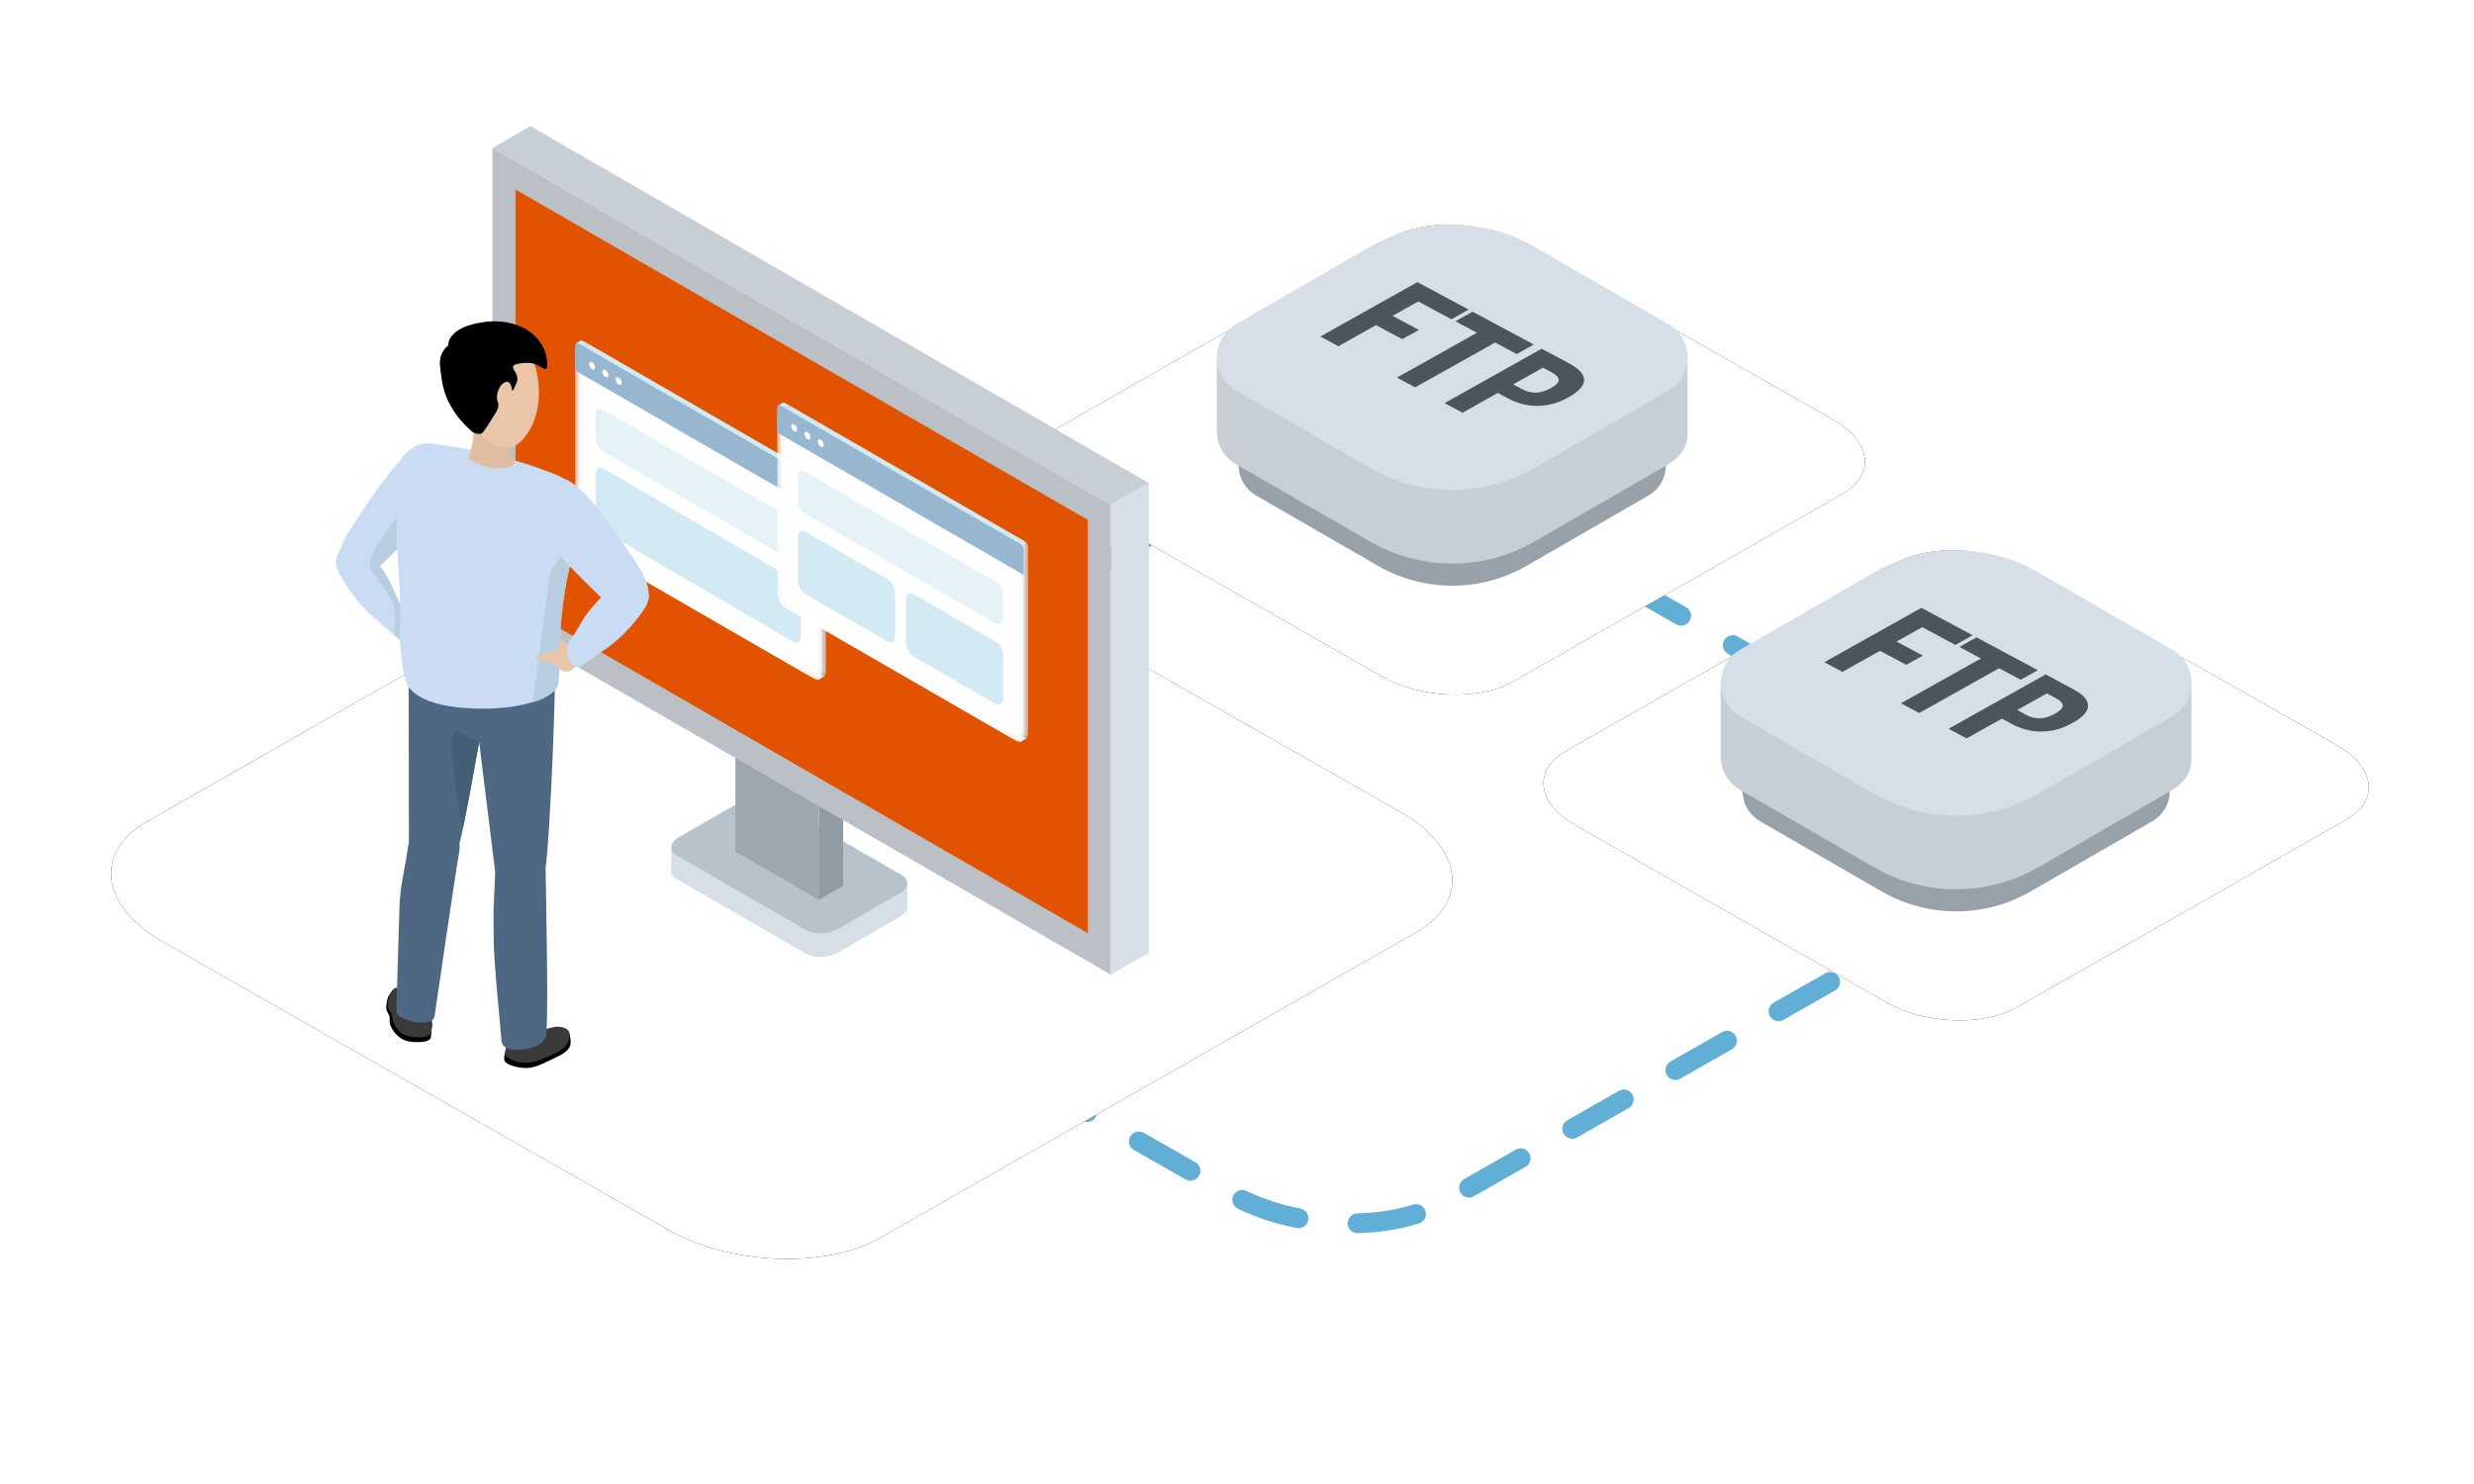 <svg xmlns="http://www.w3.org/2000/svg" xmlns:xlink="http://www.w3.org/1999/xlink" width="250" height="150" viewBox="0 0 250 150"><defs><polygon id="e" points="0 0 24.914 0 24.914 34.06 0 34.06"/><polygon id="g" points="0 0 24.915 0 24.915 33.877 0 33.877"/><polygon id="i" points="0 0 24.914 0 24.914 34.06 0 34.06"/><polygon id="k" points="0 0 24.915 0 24.915 33.877 0 33.877"/><filter id="b" width="143.2%" height="175.8%" x="-21.6%" y="-37.9%" filterUnits="objectBoundingBox"><feOffset in="SourceAlpha" result="shadowOffsetOuter1"/><feGaussianBlur in="shadowOffsetOuter1" result="shadowBlurOuter1" stdDeviation="6"/><feColorMatrix in="shadowBlurOuter1" values="0 0 0 0 0.216 0 0 0 0 0.561 0 0 0 0 0.749 0 0 0 0.15 0"/></filter><filter id="d" width="126.6%" height="146.6%" x="-13.3%" y="-23.3%" filterUnits="objectBoundingBox"><feOffset in="SourceAlpha" result="shadowOffsetOuter1"/><feGaussianBlur in="shadowOffsetOuter1" result="shadowBlurOuter1" stdDeviation="6"/><feColorMatrix in="shadowBlurOuter1" values="0 0 0 0 0.216 0 0 0 0 0.561 0 0 0 0 0.749 0 0 0 0.15 0"/></filter><filter id="n" width="143.2%" height="175.8%" x="-21.6%" y="-37.9%" filterUnits="objectBoundingBox"><feOffset in="SourceAlpha" result="shadowOffsetOuter1"/><feGaussianBlur in="shadowOffsetOuter1" result="shadowBlurOuter1" stdDeviation="6"/><feColorMatrix in="shadowBlurOuter1" values="0 0 0 0 0.216 0 0 0 0 0.561 0 0 0 0 0.749 0 0 0 0.15 0"/></filter><path id="a" d="M108.279,50.491 L139.668,68.382 C143.513,70.598 149.473,70.839 152.856,68.914 L186.18,49.921 C189.551,47.997 189.128,44.641 185.232,42.413 L153.805,24.546 C149.896,22.331 144,22.09 140.616,24.015 L107.292,43.008 C103.973,44.907 104.383,48.262 108.279,50.491 Z"/><path id="c" d="M16.462,95.198 L67.471,124.273 C73.72,127.874 83.405,128.265 88.904,125.137 L143.058,94.272 C148.535,91.144 147.848,85.691 141.516,82.07 L90.445,53.036 C84.092,49.435 74.511,49.044 69.012,52.172 L14.859,83.037 C9.464,86.124 10.13,91.576 16.462,95.198 Z"/><path id="m" d="M159.199,83.41 L190.587,101.302 C194.432,103.518 200.392,103.758 203.776,101.834 L237.1,82.841 C240.471,80.916 240.048,77.561 236.151,75.332 L204.724,57.466 C200.815,55.25 194.919,55.01 191.536,56.934 L158.212,75.927 C154.892,77.826 155.302,81.182 159.199,83.41 Z"/></defs><g fill="none" fill-rule="evenodd"><rect width="250" height="150"/><path stroke="#61AFD6" stroke-dasharray="6" stroke-linecap="round" stroke-linejoin="round" stroke-width="2" d="M73.382,91.603 L124.391,120.678 C130.639,124.279 140.324,124.67 145.823,121.542 L199.977,90.677 C205.455,87.55 204.768,82.097 198.436,78.475 L147.364,49.442 C141.012,45.841 131.431,45.45 125.932,48.577 L71.778,79.442 C66.383,82.529 67.05,87.982 73.382,91.603 Z"/><use xlink:href="#a" fill="#000" filter="url(#b)"/><use xlink:href="#a" fill="#FFF"/><use xlink:href="#c" fill="#000" filter="url(#d)"/><use xlink:href="#c" fill="#FFF"/><g transform="translate(122.964 22.714)"><path fill="#97A1AA" d="M16.26,14.18 L3.961,21.282 C2.28,22.252 1.704,24.401 2.674,26.082 C2.983,26.616 3.426,27.06 3.961,27.368 L16.26,34.469 C20.919,37.159 26.66,37.159 31.32,34.469 L43.621,27.368 C45.301,26.398 45.877,24.248 44.907,22.567 C44.599,22.033 44.155,21.589 43.621,21.281 L31.321,14.18 C26.662,11.49 20.92,11.49 16.26,14.18 Z"/><path fill="#C8CED6" d="M15.492,9.67 L0,13.403 C0,17.414 0.001,19.858 0.002,20.736 C0.003,21.431 0.146,22.14 0.52,22.787 C0.859,23.375 1.348,23.864 1.937,24.204 L15.491,32.029 C20.626,34.994 26.953,34.994 32.089,32.029 L45.644,24.204 C46.774,23.551 47.564,22.416 47.564,21.207 C47.564,20.696 47.564,18.094 47.564,13.403 L32.09,9.67 C26.954,6.705 20.627,6.705 15.492,9.67 Z"/><path fill="#D6DFE8" d="M15.492,2.224 L1.937,10.05 C0.085,11.119 -0.55,13.488 0.52,15.34 C0.859,15.929 1.348,16.418 1.937,16.758 L15.491,24.583 C20.626,27.548 26.953,27.548 32.089,24.583 L45.644,16.757 C47.496,15.688 48.131,13.319 47.062,11.467 C46.722,10.878 46.233,10.389 45.644,10.049 L32.09,2.224 C26.954,-0.741 20.627,-0.741 15.492,2.224 Z"/><path fill="#4C555D" fill-rule="nonzero" d="M20.267,5.803 L25.446,8.579 L23.703,9.555 L20.353,7.759 L17.759,9.212 L20.41,10.633 L18.737,11.571 L16.085,10.15 L12.285,12.28 L10.457,11.3 L20.267,5.803 Z M26.283,10.923 L24.106,9.756 L25.835,8.787 L32.028,12.107 L30.299,13.075 L28.122,11.908 L20.041,16.437 L18.202,15.451 L26.283,10.923 Z M32.823,12.533 L35.61,14.026 C36.595,14.554 37.094,15.108 37.107,15.686 C37.119,16.264 36.604,16.846 35.562,17.43 L35.507,17.461 C34.985,17.753 34.463,17.967 33.941,18.103 C33.418,18.239 32.897,18.308 32.378,18.311 C31.859,18.313 31.351,18.249 30.855,18.119 C30.36,17.989 29.882,17.801 29.424,17.555 L28.397,17.004 L24.83,19.003 L23.013,18.03 L32.823,12.533 Z M30.872,16.632 C31.331,16.877 31.799,16.99 32.276,16.97 C32.754,16.95 33.239,16.802 33.733,16.525 L33.788,16.494 C34.309,16.202 34.564,15.93 34.551,15.677 C34.538,15.425 34.313,15.182 33.877,14.948 L32.952,14.452 L29.947,16.136 L30.872,16.632 Z"/></g><g transform="translate(49.764 12.75)"><polygon fill="#D6DFE8" points="41.916 78.974 41.916 76.428 40.269 78.06 40.383 80.374"/><path fill="#D6DFE8" d="M31.71,83.661 L18.619,76.103 C17.799,75.63 17.903,74.796 18.849,74.25 L25.068,70.66 C26.013,70.114 27.458,70.053 28.277,70.527 L41.368,78.085 C42.188,78.558 42.084,79.392 41.138,79.938 L34.92,83.528 C33.974,84.074 32.529,84.134 31.71,83.661"/><polygon fill="#D6DFE8" points="18.066 75.317 18.067 72.909 19.902 73.428 19.694 75.317"/><path fill="#B6C3CC" d="M31.71,81.281 L18.619,73.723 C17.799,73.25 17.903,72.416 18.849,71.87 L25.068,68.28 C26.013,67.734 27.458,67.674 28.277,68.147 L41.368,75.705 C42.188,76.178 42.084,77.012 41.138,77.558 L34.92,81.148 C33.974,81.695 32.529,81.754 31.71,81.281"/><polygon fill="#9EA7AF" points="32.987 78.2 24.547 73.327 24.547 54.289 32.987 59.162"/><polygon fill="#909BA3" points="35.44 76.783 32.987 78.2 32.987 59.162 35.44 57.746"/><polygon fill="#C8CED6" points="62.493 38.295 0 2.215 3.837 0 66.33 36.08"/><polygon fill="#BAC0C6" points="62.494 85.768 .001 49.688 .001 2.215 62.494 38.295"/><polygon fill="#E15201" points="60.164 81.574 2.331 48.184 2.331 6.409 60.164 39.799"/><g transform="matrix(-1 0 0 1 33.721 21.648)"><mask id="f" fill="#fff"><use xlink:href="#e"/></mask><path fill="#D3E9F4" d="M24.587,0.039 L24.189,0.269 L24.189,0.269 L12.457,7.042 L0.327,14.045 C0.147,14.149 0,14.431 0,14.671 L0,15.201 L0,17.172 L0,33.425 C0,33.957 0.326,34.204 0.725,33.973 L24.189,20.426 C24.588,20.196 24.914,19.573 24.914,19.041 L24.914,2.787 L24.914,0.817 L24.914,0.286 C24.914,0.046 24.767,-0.065 24.587,0.039" mask="url(#f)"/><path fill="#D3E9F4" d="M.739 34.291.211 33.987C.195 33.977.197 33.961.215 33.95L.734 33.651C.753 33.64.781 33.639.797 33.648L1.325 33.953C1.342 33.962 1.34 33.978 1.321 33.989L.802 34.289C.783 34.3.755 34.301.739 34.291M24.713.621 24.209.331C24.194.322 24.196.306 24.214.296L24.708.01C24.726 0 24.754-.001 24.769.008L25.272.298C25.287.307 25.286.323 25.268.333L24.773.619C24.755.629 24.728.63 24.713.621"/><g transform="translate(.449 .445)"><mask id="h" fill="#fff"><use xlink:href="#g"/></mask><path fill="#FFF" d="M24.189,20.244 L0.725,33.791 C0.326,34.021 0,33.775 0,33.243 L0,15.019 C0,14.487 0.326,13.864 0.725,13.633 L24.189,0.086 C24.588,-0.144 24.915,0.103 24.915,0.635 L24.915,18.859 C24.915,19.39 24.588,20.014 24.189,20.244" mask="url(#h)"/></g><path fill="#97B7D1" d="M25.364,3.049 L0.449,17.434 L0.449,14.933 C0.449,14.693 0.596,14.412 0.776,14.308 L25.036,0.301 C25.216,0.197 25.364,0.309 25.364,0.549 L25.364,3.049 Z"/><path fill="#FFF" d="M21.266 3.946C21.266 4.14 21.131 4.375 20.963 4.472 20.795 4.569 20.66 4.49 20.66 4.297 20.66 4.103 20.795 3.868 20.963 3.771 21.131 3.674 21.266 3.753 21.266 3.946M22.611 3.17C22.611 3.364 22.475 3.599 22.307 3.696 22.14 3.793 22.004 3.714 22.004 3.521 22.004 3.327 22.14 3.092 22.307 2.995 22.475 2.898 22.611 2.977 22.611 3.17M23.955 2.394C23.955 2.588 23.819 2.823 23.652 2.92 23.484 3.017 23.348 2.938 23.348 2.744 23.348 2.551 23.484 2.316 23.652 2.219 23.819 2.122 23.955 2.201 23.955 2.394"/><path fill="#D3E9F4" d="M3.281,30.485 C2.873,30.72 2.54,30.468 2.54,29.925 L2.54,25.583 C2.54,25.04 2.873,24.403 3.281,24.168 L22.532,12.953 C22.94,12.718 23.273,12.969 23.273,13.513 L23.273,17.854 C23.273,18.397 22.94,19.034 22.532,19.27 L3.281,30.485 Z"/><path fill="#E5F3F9" d="M22.595,6.982 L15.23,11.234 L14.138,11.864 L3.335,18.101 C2.898,18.354 2.54,18.974 2.54,19.479 L2.54,21.867 C2.54,22.372 2.898,22.578 3.335,22.326 L14.138,16.089 L15.23,15.458 L22.595,11.206 C22.968,10.991 23.273,10.462 23.273,10.032 L23.273,7.373 C23.273,6.943 22.968,6.766 22.595,6.982"/></g><g transform="matrix(-1 0 0 1 54.138 27.928)"><mask id="j" fill="#fff"><use xlink:href="#i"/></mask><path fill="#D3E9F4" d="M24.587,0.039 L24.189,0.269 L24.189,0.269 L12.457,7.042 L0.327,14.045 C0.147,14.149 0,14.431 0,14.671 L0,15.201 L0,17.172 L0,33.425 C0,33.957 0.326,34.204 0.725,33.973 L24.189,20.426 C24.588,20.196 24.914,19.573 24.914,19.041 L24.914,2.787 L24.914,0.817 L24.914,0.286 C24.914,0.046 24.767,-0.065 24.587,0.039" mask="url(#j)"/><path fill="#D3E9F4" d="M.739 34.291.211 33.987C.195 33.977.197 33.961.215 33.95L.734 33.651C.753 33.64.781 33.639.797 33.648L1.325 33.953C1.342 33.962 1.34 33.978 1.321 33.989L.802 34.289C.783 34.3.755 34.301.739 34.291M24.713.621 24.209.331C24.194.322 24.196.306 24.214.296L24.708.01C24.726 0 24.754-.001 24.769.008L25.272.298C25.287.307 25.286.323 25.268.333L24.773.619C24.755.629 24.728.63 24.713.621"/><g transform="translate(.449 .445)"><mask id="l" fill="#fff"><use xlink:href="#k"/></mask><path fill="#FFF" d="M24.189,20.244 L0.725,33.791 C0.326,34.021 0,33.775 0,33.243 L0,15.019 C0,14.487 0.326,13.864 0.725,13.633 L24.189,0.086 C24.588,-0.144 24.915,0.103 24.915,0.635 L24.915,18.859 C24.915,19.39 24.588,20.014 24.189,20.244" mask="url(#l)"/></g><path fill="#97B7D1" d="M25.364,3.049 L0.449,17.434 L0.449,14.933 C0.449,14.693 0.596,14.412 0.776,14.308 L25.036,0.301 C25.216,0.197 25.364,0.309 25.364,0.549 L25.364,3.049 Z"/><path fill="#FFF" d="M21.266 3.946C21.266 4.14 21.131 4.375 20.963 4.472 20.795 4.569 20.66 4.49 20.66 4.297 20.66 4.103 20.795 3.868 20.963 3.771 21.131 3.674 21.266 3.753 21.266 3.946M22.611 3.17C22.611 3.364 22.475 3.599 22.307 3.696 22.14 3.793 22.004 3.714 22.004 3.521 22.004 3.327 22.14 3.092 22.307 2.995 22.475 2.898 22.611 2.977 22.611 3.17M23.955 2.394C23.955 2.588 23.819 2.823 23.652 2.92 23.484 3.017 23.348 2.938 23.348 2.744 23.348 2.551 23.484 2.316 23.652 2.219 23.819 2.122 23.955 2.201 23.955 2.394"/><path fill="#D3E9F4" d="M11.612 25.675 3.281 30.485C2.873 30.72 2.54 30.468 2.54 29.925L2.54 25.583C2.54 25.04 2.873 24.403 3.281 24.168L11.612 19.358C12.019 19.123 12.353 19.375 12.353 19.918L12.353 24.259C12.353 24.803 12.019 25.439 11.612 25.675M22.532 19.37 14.201 24.18C13.793 24.415 13.46 24.163 13.46 23.62L13.46 19.279C13.46 18.735 13.793 18.099 14.201 17.863L22.532 13.053C22.94 12.818 23.273 13.07 23.273 13.613L23.273 17.955C23.273 18.498 22.94 19.135 22.532 19.37"/><path fill="#E5F3F9" d="M22.595,6.982 L15.23,11.234 L14.138,11.864 L3.335,18.101 C2.898,18.354 2.54,18.974 2.54,19.479 L2.54,21.867 C2.54,22.372 2.898,22.578 3.335,22.326 L14.138,16.089 L15.23,15.458 L22.595,11.206 C22.968,10.991 23.273,10.462 23.273,10.032 L23.273,7.373 C23.273,6.943 22.968,6.766 22.595,6.982"/></g><polygon fill="#D6DFE8" points="66.33 83.552 62.492 85.768 62.492 38.295 66.33 36.08"/></g><g transform="translate(33.942 32.476)"><path fill="#000" d="M6.697,0.887 L6.59,0.323 C6.59,0.323 6.524,0.405 6.44,0.519 C6.093,0.205 5.45,-0.116 4.866,0.041 C4.039,0.266 3.816,0.295 2.975,0.295 C1.966,0.296 1.347,0.347 0.835,0.898 C0.323,1.449 -0.223,2.878 0.094,3.238 C0.435,3.625 1.549,3.933 2.489,3.865 C3.296,3.806 4.442,3.174 5.202,2.822 C6.863,2.054 6.75,1.47 6.697,0.887" transform="translate(17.002 71.602)"/><path fill="#3A3A3A" d="M22.23,73.96 C21.472,74.314 20.282,74.888 19.476,74.946 C18.536,75.014 17.541,74.649 17.2,74.262 C16.883,73.902 17.433,72.768 17.673,72.185 C17.957,71.493 18.972,71.625 19.981,71.625 C20.822,71.624 21.045,71.595 21.873,71.371 C22.712,71.144 23.463,71.506 23.56,71.801 C23.696,72.212 23.698,73.274 22.23,73.96"/><path fill="#EAC5A7" d="M20.097,71.303 C20.097,71.744 20.157,72.468 19.711,72.749 C19.711,72.749 18.167,73.318 17.847,72.477 C17.739,72.194 17.489,70.788 17.446,70.367 C17.402,69.935 19.988,69.271 20.057,69.563 C20.1,69.742 20.096,70.688 20.097,71.303"/><path fill="#000" d="M5.415,68.063 L5.753,67.629 C5.753,67.629 5.996,67.679 5.977,67.782 C6.444,67.818 6.776,68.089 7.084,68.49 C7.522,69.059 7.662,69.197 8.264,69.662 C8.987,70.22 9.796,70.649 9.706,71.197 C9.616,71.736 9.682,72.424 9.48,72.587 C9.183,72.828 8.714,72.861 8.274,72.856 C7.746,72.851 6.961,72.852 6.334,72.298 C6.004,72.006 5.828,71.824 5.552,71.269 C5.322,70.808 5.536,70.562 5.383,70.168 C5.295,69.941 5.225,69.928 5.126,69.622 C5.035,69.341 5.142,68.37 5.415,68.063"/><path fill="#3A3A3A" d="M5.238,69.268 C5.251,69.522 5.423,69.541 5.553,69.852 C5.771,70.372 5.643,70.405 5.785,70.771 C5.973,71.259 6.195,71.581 6.491,71.843 C7.117,72.396 8.106,72.374 8.619,72.37 C8.851,72.369 9.277,72.311 9.489,72.056 C9.71,71.789 9.712,71.318 9.716,71.079 C9.723,70.5 9.703,70.193 9.639,69.571 C9.575,68.953 8.063,68.811 7.625,68.243 C7.18,67.666 6.896,67.214 6.058,67.372 C5.662,67.447 5.19,68.288 5.238,69.268"/><path fill="#EAC5A7" d="M6.935 68.552C6.935 68.994 6.875 69.717 7.321 69.998 7.321 69.998 8.865 70.567 9.185 69.727 9.293 69.444 9.543 68.037 9.586 67.616 9.63 67.185 7.044 66.521 6.975 66.813 6.932 66.991 6.936 67.937 6.935 68.552M19.594 53.574C20.784 54.098 21.324 55.488 20.8 56.678 20.275 57.868 18.886 58.408 17.696 57.884 16.506 57.36 15.966 55.97 16.49 54.78 17.014 53.59 18.404 53.05 19.594 53.574M20.057 72.231C19.974 72.929 19.403 73.435 18.782 73.361 18.161 73.288 17.725 72.662 17.807 71.964 17.89 71.266 18.461 70.76 19.082 70.834 19.703 70.908 20.14 71.533 20.057 72.231"/><path fill="#EAC5A7" d="M20.048,72.231 C19.965,72.929 19.395,73.435 18.774,73.362 C18.202,73.293 17.787,72.758 17.789,72.13 C17.789,72.13 17.54,70.815 17.538,70.815 C17.086,68.048 16.369,64.982 16.126,62.253 C15.931,60.064 16.24,58.252 16.26,56.143 L16.295,55.796 C16.471,54.314 17.683,53.239 19.003,53.396 C20.322,53.552 21.249,54.881 21.073,56.363 L21.072,56.463 C21.064,56.592 20.441,66.696 20.217,69.306 C20.217,69.306 20.216,69.307 20.216,69.307 C20.165,70.007 20.1,71.543 20.05,72.214 L20.048,72.231 Z"/><path fill="#EAC5A7" d="M21.935 38.311C21.699 36.189 19.787 34.661 17.665 34.898 15.543 35.134 14.014 37.046 14.251 39.168 14.296 39.573 16.28 55.642 16.28 55.642 16.345 56.949 17.235 58.019 18.408 58.117 19.704 58.225 20.854 57.106 20.978 55.619L21.005 55.262C21.508 51.621 22.02 39.081 21.935 38.311M11.1 50.953C12.218 51.617 12.586 53.062 11.922 54.18 11.259 55.298 9.814 55.666 8.695 55.002 7.578 54.339 7.209 52.894 7.873 51.776 8.537 50.658 9.982 50.29 11.1 50.953M9.307 69.53C9.14 70.213 8.513 70.646 7.905 70.498 7.297 70.35 6.94 69.676 7.106 68.993 7.273 68.31 7.9 67.877 8.508 68.025 9.116 68.173 9.473 68.847 9.307 69.53"/><path fill="#EAC5A7" d="M9.298,69.529 C9.132,70.212 8.504,70.645 7.897,70.497 C7.337,70.36 6.989,69.779 7.068,69.155 C7.068,69.155 6.98,67.821 6.977,67.82 C6.863,65.019 6.522,61.889 6.61,59.15 C6.68,56.954 7.206,55.192 7.48,53.101 L7.557,52.761 C7.911,51.311 9.244,50.39 10.534,50.705 C11.825,51.02 12.585,52.45 12.232,53.901 L12.219,53.999 C12.195,54.127 10.356,64.082 9.818,66.646 C9.818,66.646 9.818,66.646 9.818,66.646 C9.683,67.335 9.433,68.852 9.303,69.513 L9.298,69.529 Z"/><path fill="#EAC5A7" d="M15.267,36.085 C15.288,33.95 13.575,32.202 11.44,32.181 C9.305,32.159 7.557,33.872 7.536,36.008 C7.532,36.415 7.56,52.607 7.56,52.607 C7.467,53.911 8.222,55.082 9.375,55.32 C10.648,55.583 11.925,54.612 12.227,53.15 L12.297,52.799 C13.236,49.246 15.259,36.859 15.267,36.085"/><path fill="#EAC5A7" d="M14.152,38.827 C14.373,40.809 16.159,42.237 18.142,42.016 C20.124,41.795 21.552,40.008 21.331,38.026 C21.11,36.044 19.323,34.616 17.341,34.837 C15.359,35.058 13.931,36.844 14.152,38.827"/><path fill="#E0BCA2" d="M7.38,36.147 C7.601,38.129 9.387,39.558 11.37,39.336 C13.352,39.115 14.78,37.33 14.559,35.347 C14.338,33.365 12.552,31.936 10.57,32.157 C8.587,32.379 7.159,34.165 7.38,36.147"/><path fill="#EAC5A7" d="M11.138 36.081C11.138 36.081 11.088 39.905 13.034 41.079 15.092 42.32 17.841 42.035 17.841 42.035L15.459 37.518 11.138 36.081ZM1.584 25.995C.701 25.867.088 25.048.215 24.164.343 23.281 1.162 22.668 2.046 22.796 2.93 22.923 3.542 23.743 3.415 24.626 3.287 25.51 2.467 26.123 1.584 25.995"/><path fill="#EAC5A7" d="M11.392,16.8 C11.395,16.795 11.397,16.79 11.4,16.785 C12.048,15.804 11.962,14.475 11.118,13.587 C10.241,12.664 8.845,12.535 7.821,13.216 C7.801,13.227 7.78,13.235 7.76,13.247 L7.68,13.298 C6.071,14.102 2.382,19.907 1.394,21.418 C1.075,21.893 0.551,23.265 0.39,23.645 L2.572,25.828 C3.697,25.446 4.535,24.92 9.733,19.122 C10.58,18.178 11.126,17.226 11.392,16.8"/><path fill="#EAC5A7" d="M6.463,32.014 L6.461,32.012 C5.831,31.481 4.416,30.222 4.35,30.169 C2.032,28.336 0.589,25.653 0.34,25.065 L2.97,23.268 C2.97,23.268 3.737,24.067 4.153,24.473 C5.715,25.995 6.399,29.229 7.677,30.635 L6.463,32.014 Z"/><path fill="#EAC5A7" d="M6.306 31.85C6.003 31.444 6.086 30.868 6.493 30.565 6.899 30.262 7.475 30.345 7.778 30.752 8.082 31.159 7.998 31.734 7.591 32.037 7.184 32.341 6.609 32.257 6.306 31.85M3.29 24.983C2.951 25.809 2.006 26.203 1.181 25.864.355 25.524-.039 24.579.3 23.754.64 22.929 1.585 22.534 2.41 22.874 3.236 23.214 3.63 24.158 3.29 24.983"/><path fill="#EAC5A7" d="M6.31,31.848 C6.007,31.441 6.09,30.866 6.497,30.563 C6.904,30.259 7.479,30.343 7.782,30.75 C8.086,31.156 8.002,31.732 7.595,32.035 C7.189,32.339 6.613,32.255 6.31,31.848"/><path fill="#EAC5A7" d="M6.857,33.879 C6.553,33.363 6.518,32.907 6.504,32.284 C6.496,31.916 6.228,31.851 6.22,31.665 C6.214,31.499 7.359,30.395 7.643,30.604 C7.988,30.857 7.822,31.067 8.277,31.224 C8.741,31.384 9.187,31.795 9.499,32.325 C9.591,32.481 9.876,32.847 9.708,32.809 C9.626,32.791 9.501,32.863 9.547,32.993 C9.574,33.07 9.666,33.196 9.702,33.265 C9.917,33.681 9.39,34.167 8.956,34.423 C8.226,34.852 7.287,34.609 6.857,33.879"/><path fill="#EAC5A7" d="M9.093 32.819 9.093 32.819C9.237 32.734 9.423 32.783 9.507 32.926L10.774 35.077C10.858 35.22 10.81 35.407 10.666 35.491 10.523 35.576 10.336 35.528 10.251 35.384L8.986 33.233C8.901 33.09 8.949 32.903 9.093 32.819M8.641 33.472 8.641 33.472C8.785 33.388 8.972 33.436 9.056 33.579L10.322 35.731C10.407 35.874 10.358 36.06 10.214 36.145L10.214 36.145C10.071 36.23 9.884 36.181 9.8 36.038L8.534 33.887C8.45 33.743 8.498 33.557 8.641 33.472M7.851 33.55 7.851 33.55C7.995 33.465 8.181 33.514 8.265 33.657L9.532 35.808C9.616 35.951 9.568 36.138 9.424 36.222 9.281 36.307 9.094 36.259 9.009 36.115L7.744 33.964C7.659 33.821 7.707 33.634 7.851 33.55M6.864 33.294 6.864 33.294C7.008 33.21 7.195 33.258 7.279 33.401L8.545 35.553C8.63 35.696 8.581 35.883 8.437 35.967 8.294 36.052 8.108 36.003 8.023 35.86L6.757 33.709C6.673 33.565 6.721 33.379 6.864 33.294M7.959 31.473 7.959 31.473C8.041 31.329 8.227 31.277 8.372 31.359L10.543 32.589C10.688 32.671 10.74 32.857 10.658 33.002 10.575 33.146 10.39 33.198 10.245 33.116L8.073 31.886C7.928 31.804 7.877 31.618 7.959 31.473"/><path fill="#C9DCF4" d="M11.095,0.833 C10.199,-0.11 8.763,-0.27 7.688,0.444 L7.666,0.455 C7.651,0.461 7.636,0.469 7.621,0.478 L7.549,0.525 C6.034,1.282 2.727,6.37 1.482,8.284 L1.227,8.675 C0.965,9.068 0.576,10.029 0.344,10.603 L0.308,10.7 C0.231,10.809 0.171,10.917 0.125,11.028 C-0.045,11.445 -0.041,11.918 0.136,12.338 L0.135,12.339 L0.165,12.41 C0.428,13.029 1.883,15.715 4.203,17.551 C4.223,17.567 4.414,17.735 4.634,17.929 C5.119,18.357 5.853,19.004 6.288,19.372 L6.335,19.407 C6.534,19.561 6.777,19.632 7.015,19.618 C7.207,19.606 7.395,19.541 7.556,19.42 C8.002,19.087 8.095,18.453 7.762,18.006 C7.746,17.984 7.729,17.964 7.71,17.944 L7.711,17.943 L7.655,17.883 C7.075,17.243 6.618,16.221 6.134,15.137 C5.635,14.021 5.12,12.867 4.422,12.038 C5.462,11.127 7.053,9.457 9.712,6.492 C10.462,5.655 10.97,4.827 11.273,4.332 L11.387,4.145 C12.077,3.101 11.956,1.739 11.095,0.833" transform="translate(0 12.696)"/><path fill="#F7D297" d="M19.784 19.351C20.194 20.716 21.633 21.49 22.998 21.08 24.363 20.67 25.138 19.231 24.727 17.866 24.318 16.501 22.878 15.726 21.513 16.136 20.148 16.547 19.373 17.986 19.784 19.351M6.779 15.912C7.189 17.278 8.628 18.052 9.994 17.641 11.359 17.232 12.133 15.792 11.723 14.427 11.313 13.062 9.874 12.288 8.508 12.698 7.144 13.108 6.369 14.547 6.779 15.912"/><path fill="#EAC5A7" d="M6.596,24.377 C6.51,23.464 5.706,15.301 7.033,13.78 C8.198,12.445 9.146,12.448 10.1,12.58 C14.162,13.143 17.958,13.978 21.918,15.524 C22.963,15.931 25.228,16.886 24.852,19.246 C24.801,19.568 24.21,22.243 23.999,23.002 C23.816,23.664 22.593,29.558 22.442,30.124 C22.06,31.559 21.995,32.128 21.862,33.484 C21.759,34.53 21.556,36.141 21.464,37.148 C21.449,37.323 19.563,37.033 19.113,37.026 C17.097,36.996 15.195,37.497 11.865,35.984 C10.492,35.36 9.071,34.897 8.053,34.524 C7.224,34.22 6.701,33.404 6.768,32.523 C6.824,31.789 6.863,30.761 6.805,29.513 C6.706,27.379 6.883,27.396 6.596,24.377"/><path fill="#4E6884" d="M21.161,72.453 C21.558,72.484 21.222,57.794 21.191,55.267 C21.68,51.692 22.219,36.838 22.118,35.926 C21.998,34.852 7.374,32.241 7.351,34.461 C7.347,34.865 7.376,51.946 7.377,52.592 C7.374,52.636 7.373,52.68 7.375,52.734 L7.297,53.076 C7.197,53.843 7.061,54.575 6.929,55.284 C6.704,56.493 6.471,57.743 6.426,59.144 C6.374,60.766 6.151,67.905 6.11,69.572 C6.105,69.81 6.196,70.046 6.38,70.198 C7.244,70.911 8.763,70.992 9.494,70.775 C9.752,70.698 9.936,70.476 9.975,70.21 C10.309,67.959 12.102,55.645 12.388,54.096 L12.41,53.944 C12.5,53.574 12.524,53.199 12.481,52.826 C12.992,50.881 13.829,46.3 14.472,42.491 C15.064,47.298 16.095,55.651 16.096,55.651 C16.098,55.695 16.021,57.657 15.976,58.377 C15.899,59.604 15.946,60.868 15.943,62.269 C15.938,64.696 16.594,70.908 16.734,72.707 C16.762,73.067 17,73.376 17.341,73.495 C17.719,73.628 18.154,73.66 18.351,73.644 C19.306,73.568 20.578,73.467 21.161,72.453"/><path fill="#B8CEE0" d="M3.415,24.626 C3.642,25.673 5.862,27.909 5.916,29.024 C5.944,29.589 5.944,30.755 5.936,31.767 C6.065,31.878 6.185,31.981 6.288,32.068 L6.334,32.103 C6.534,32.258 6.777,32.328 7.016,32.314 C7.206,32.302 7.394,32.237 7.556,32.117 C8.003,31.783 8.095,31.149 7.762,30.702 C7.745,30.68 7.728,30.66 7.71,30.641 L7.711,30.64 L7.655,30.579 C7.074,29.94 6.618,28.917 6.134,27.834 C5.635,26.717 5.12,25.563 4.422,24.735 C4.892,24.322 5.477,23.753 6.22,22.981 L6.123,19.832 C6.123,19.832 3.187,23.58 3.415,24.626"/><path fill="#445E75" d="M14.479,42.542 C14.479,42.542 14.34,42.432 12.467,41.414 C10.594,40.396 12.823,51.258 12.823,51.258 L14.479,42.542 Z"/><path fill="#C9DCF4" d="M21.863,15.352 C18.26,13.946 14.603,13.035 10.003,12.398 C9.042,12.264 8,12.252 6.772,13.659 C5.547,15.063 6.467,26.958 6.464,27.749 C6.463,28.225 6.535,29.937 6.462,30.881 C6.389,31.838 6.705,36.088 7.294,36.904 C7.823,37.637 9.069,38.696 12.527,39.042 C16.192,39.408 20.589,38.92 22.137,37.209 C22.506,36.801 22.482,36.217 22.564,35.499 C22.632,34.9 22.422,30.429 23.44,25.584 C23.599,24.822 24.859,19.605 24.912,19.275 C25.322,16.702 22.809,15.721 21.863,15.352"/><path fill="#E0BCA2" d="M13.777,9.417 C13.984,11.126 13.974,12.02 13.404,13.758 C13.36,13.894 14.583,14.642 15.76,14.822 C17.138,15.031 18.474,14.625 17.963,14.006 C17.026,12.872 17.705,11.013 17.897,10.659 C18.611,9.341 17.888,9.029 16.546,8.739 C15.203,8.45 14.882,9.511 13.777,9.417"/><path fill="#EAC5A7" d="M13.655,2.997 C13.152,4.327 11.731,5.992 11.978,7.502 C12.135,8.457 12.825,9.293 13.533,10.026 C13.945,10.451 13.996,10.841 14.319,11.199 C15.309,12.295 16.787,13.077 17.869,12.693 C18.71,12.394 19.589,11.216 20.03,10.052 C20.494,8.824 20.613,7.367 20.434,5.962 C20.225,4.324 19.611,2.758 18.663,1.709 C16.903,-0.239 14.661,0.338 13.655,2.997"/><path fill="#000" d="M7.485,4.441 C7.128,4.81 7.96,5.171 7.82,6.003 C7.789,6.188 7.584,6.645 7.416,6.952 C7.379,7.02 7.279,6.991 7.278,6.914 C7.273,6.513 7.045,6.086 6.773,6.116 C6.039,6.196 5.572,7.471 5.85,8.128 C5.958,8.385 5.959,8.769 5.599,9.33 C4.131,11.615 4.377,11.487 3.507,11.302 C3.216,11.241 2.003,9.915 1.814,9.654 C0.445,7.766 0.238,6.634 0.014,4.471 C-0.126,3.116 0.852,2.426 0.852,2.426 C0.852,2.426 0.651,0.546 4.633,0.049 C5.192,-0.021 8.634,-0.346 10.309,2.378 C10.903,3.343 10.896,4.473 10.803,4.737 C10.777,4.81 10.703,4.851 10.626,4.832 C10.478,4.797 9.702,4.237 9.145,4.209 C8.359,4.171 7.743,4.284 7.485,4.441" transform="translate(10.504)"/><path fill="#B8CEE0" d="M19.907,38.477 C20.795,38.383 22.075,37.484 22.274,37.164 C22.564,36.695 22.483,36.217 22.564,35.499 C22.633,34.9 22.422,30.429 23.44,25.584 C23.449,25.537 23.845,23.793 23.862,23.715 L23.093,23.426 C22.939,23.314 21.628,25.374 21.607,25.563 L19.907,38.477 Z"/><path fill="#EAC5A7" d="M23.873,32.898 C23.865,32.907 22.968,32.308 22.807,32.218 C22.645,32.128 22.634,32.227 22.634,32.227 L22.526,33.534 L23.713,33.437 L23.873,32.898 Z"/><path fill="#EAC5A7" d="M24.181,34.652 C24.256,34.487 24.293,34.3 24.276,34.114 C24.239,33.697 23.951,33.423 23.605,33.441 C23.459,33.427 23.273,33.436 22.996,33.304 C22.787,33.205 22.533,33.172 22.261,33.189 C22.253,33.188 22.247,33.187 22.239,33.186 C22.237,33.187 22.234,33.188 22.232,33.19 C22.226,33.19 22.219,33.19 22.213,33.191 C22.212,33.194 22.211,33.198 22.21,33.203 C21.614,33.581 20.963,33.772 20.327,33.751 L20.324,33.751 C20.196,33.746 20.284,34.037 20.32,34.102 C20.402,34.25 20.688,34.302 20.815,34.307 L21.338,34.399 C21.581,34.442 21.814,34.528 22.023,34.656 C22.145,34.73 22.266,34.811 22.329,34.874 C22.45,34.992 22.58,35.108 22.7,35.227 C22.911,35.437 23.373,35.422 23.521,35.395 C23.747,35.352 23.868,35.231 24.148,34.951 C24.182,34.916 24.191,34.801 24.181,34.652"/><path fill="#EAC5A7" d="M24.372,34.874 L24.375,34.872 C25.058,34.412 26.599,33.312 26.671,33.267 C29.172,31.693 30.895,29.181 31.206,28.623 L28.785,26.555 C28.785,26.555 27.936,27.266 27.478,27.625 C25.762,28.971 24.735,32.112 23.313,33.373 L24.372,34.874 Z"/><path fill="#EAC5A7" d="M24.546 34.728C24.891 34.357 24.87 33.775 24.498 33.43 24.126 33.085 23.545 33.106 23.2 33.478 22.855 33.85 22.876 34.431 23.248 34.776 23.62 35.121 24.201 35.1 24.546 34.728M28.282 28.225C28.53 29.082 29.427 29.575 30.284 29.326 31.142 29.078 31.635 28.181 31.386 27.324 31.137 26.467 30.241 25.973 29.383 26.222 28.526 26.471 28.033 27.368 28.282 28.225"/><path fill="#EAC5A7" d="M26.216,18.975 C25.457,17.96 24.631,17.238 24.265,16.893 C24.155,16.79 24.035,16.699 23.904,16.622 C23.264,16.092 22.381,15.88 21.524,16.133 C20.157,16.537 19.377,17.972 19.78,19.34 C19.883,19.686 20.052,19.994 20.268,20.255 C21.258,22.234 25.635,26.426 26.831,27.603 C27.236,28.009 28.477,28.792 28.819,29.024 L31.387,27.312 C31.234,26.135 30.882,25.211 26.216,18.975"/><path fill="#EAC5A7" d="M31.357,28.315 C31.059,29.156 30.135,29.596 29.293,29.298 C28.452,28.999 28.012,28.076 28.311,27.234 C28.609,26.393 29.533,25.953 30.374,26.251 C31.215,26.55 31.655,27.474 31.357,28.315"/><path fill="#C9DCF4" d="M31.587,27.283 C31.429,26.075 31.142,25.212 26.371,18.837 C25.69,17.927 24.971,17.261 24.541,16.863 L24.393,16.726 C24.27,16.61 24.135,16.508 24.022,16.445 C23.298,15.845 22.329,15.646 21.43,15.912 C20.71,16.125 20.116,16.606 19.757,17.265 C19.398,17.924 19.318,18.685 19.531,19.405 C19.637,19.764 19.81,20.093 20.045,20.382 C20.995,22.248 24.714,25.884 26.307,27.44 L26.639,27.765 C26.683,27.809 26.737,27.858 26.798,27.909 C26.079,28.66 25.413,29.394 24.837,30.383 C24.484,30.99 24.141,31.576 23.789,32.069 L23.474,32.408 C23.474,32.408 22.903,34.455 24.509,35.039 C24.97,34.728 25.778,34.157 26.295,33.792 C26.551,33.611 26.735,33.481 26.765,33.462 C29.228,31.911 30.959,29.478 31.365,28.758 C31.365,28.758 31.645,28.088 31.645,27.787 C31.645,27.74 31.587,27.283 31.587,27.283"/></g><use xlink:href="#m" fill="#000" filter="url(#n)"/><use xlink:href="#m" fill="#FFF"/><g transform="translate(173.884 55.634)"><path fill="#97A1AA" d="M16.26,14.18 L3.961,21.282 C2.28,22.252 1.704,24.401 2.674,26.082 C2.983,26.616 3.426,27.06 3.961,27.368 L16.26,34.469 C20.919,37.159 26.66,37.159 31.32,34.469 L43.621,27.368 C45.301,26.398 45.877,24.248 44.907,22.567 C44.599,22.033 44.155,21.589 43.621,21.281 L31.321,14.18 C26.662,11.49 20.92,11.49 16.26,14.18 Z"/><path fill="#C8CED6" d="M15.492,9.67 L0,13.403 C0,17.414 0.001,19.858 0.002,20.736 C0.003,21.431 0.146,22.14 0.52,22.787 C0.859,23.375 1.348,23.864 1.937,24.204 L15.491,32.029 C20.626,34.994 26.953,34.994 32.089,32.029 L45.644,24.204 C46.774,23.551 47.564,22.416 47.564,21.207 C47.564,20.696 47.564,18.094 47.564,13.403 L32.09,9.67 C26.954,6.705 20.627,6.705 15.492,9.67 Z"/><path fill="#D6DFE8" d="M15.492,2.224 L1.937,10.05 C0.085,11.119 -0.55,13.488 0.52,15.34 C0.859,15.929 1.348,16.418 1.937,16.758 L15.491,24.583 C20.626,27.548 26.953,27.548 32.089,24.583 L45.644,16.757 C47.496,15.688 48.131,13.319 47.062,11.467 C46.722,10.878 46.233,10.389 45.644,10.049 L32.09,2.224 C26.954,-0.741 20.627,-0.741 15.492,2.224 Z"/><path fill="#4C555D" fill-rule="nonzero" d="M20.276,5.803 L25.454,8.579 L23.711,9.555 L20.361,7.759 L17.768,9.212 L20.419,10.633 L18.745,11.571 L16.094,10.15 L12.293,12.28 L10.466,11.3 L20.276,5.803 Z M26.292,10.923 L24.114,9.756 L25.843,8.787 L32.037,12.107 L30.308,13.075 L28.131,11.908 L20.049,16.437 L18.21,15.451 L26.292,10.923 Z M32.832,12.533 L35.618,14.026 C36.604,14.554 37.103,15.108 37.115,15.686 C37.128,16.264 36.613,16.846 35.57,17.43 L35.515,17.461 C34.994,17.753 34.472,17.967 33.949,18.103 C33.427,18.239 32.906,18.308 32.386,18.311 C31.867,18.313 31.36,18.249 30.864,18.119 C30.368,17.989 29.891,17.801 29.432,17.555 L28.405,17.004 L24.838,19.003 L23.022,18.03 L32.832,12.533 Z M30.881,16.632 C31.34,16.877 31.808,16.99 32.285,16.97 C32.762,16.95 33.248,16.802 33.741,16.525 L33.796,16.494 C34.318,16.202 34.572,15.93 34.559,15.677 C34.546,15.425 34.322,15.182 33.886,14.948 L32.961,14.452 L29.956,16.136 L30.881,16.632 Z"/></g></g></svg>
